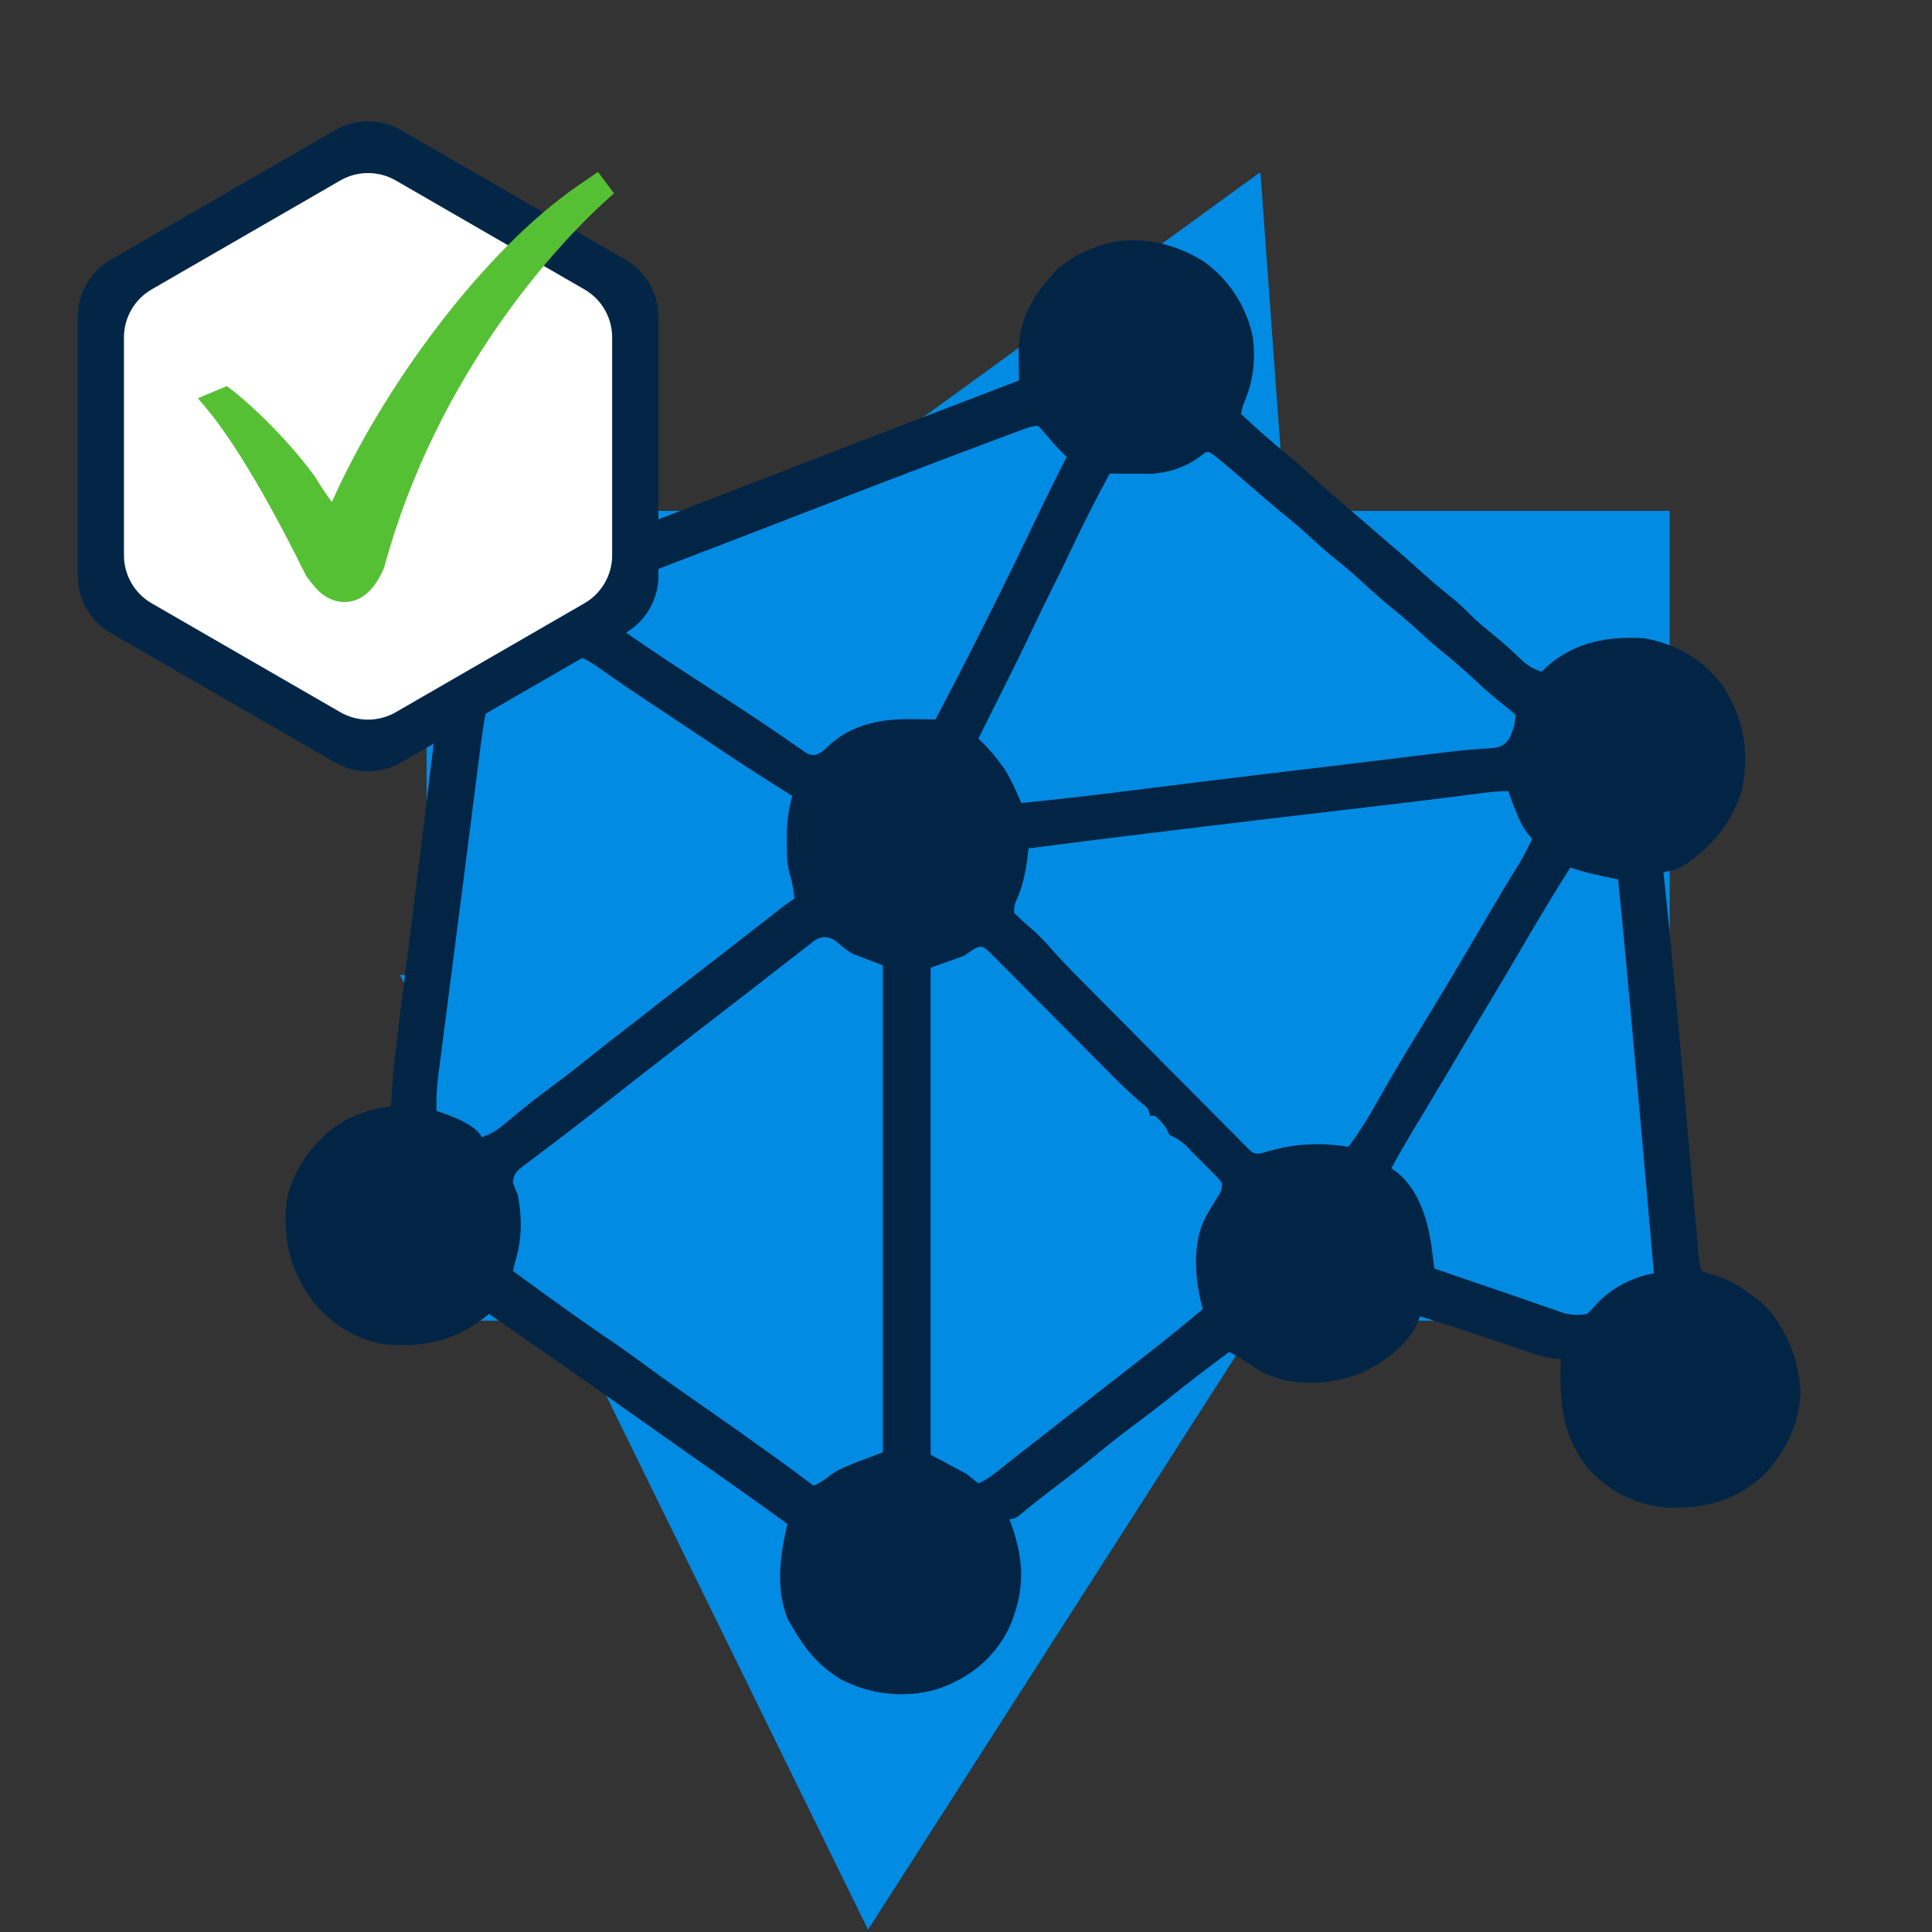 <svg xmlns="http://www.w3.org/2000/svg" xmlns:xlink="http://www.w3.org/1999/xlink" width="500" viewBox="0 0 375 375" height="500" preserveAspectRatio="xMidYMid meet"><rect x="0" y="0" width="375" height="375" fill="#333333" stroke="none"/><defs><clipPath id="ff42a96ac2"><path d="M 82.801 99.16 L 324.289 99.16 L 324.289 256.336 L 82.801 256.336 Z M 82.801 99.16 " clip-rule="nonzero"></path></clipPath><clipPath id="98d5022b91"><path d="M 0.801 0.16 L 242.289 0.16 L 242.289 157.336 L 0.801 157.336 Z M 0.801 0.16 " clip-rule="nonzero"></path></clipPath><clipPath id="d3df55ce8d"><rect x="0" width="243" y="0" height="158"></rect></clipPath><clipPath id="3ba93a11bb"><path d="M 77 189 L 284 189 L 284 375 L 77 375 Z M 77 189 " clip-rule="nonzero"></path></clipPath><clipPath id="9377560b9d"><path d="M 19.895 279.316 L 135.586 98.797 L 284.184 194.031 L 168.488 374.551 Z M 19.895 279.316 " clip-rule="nonzero"></path></clipPath><clipPath id="97c4e1e7e4"><path d="M 77.625 189.238 L 283.953 194.395 L 168.488 374.551 Z M 77.625 189.238 " clip-rule="nonzero"></path></clipPath><clipPath id="442d13c884"><path d="M 0.52 0.121 L 207 0.121 L 207 185.641 L 0.52 185.641 Z M 0.52 0.121 " clip-rule="nonzero"></path></clipPath><clipPath id="1dddf770d9"><path d="M -57.105 90.316 L 58.586 -90.203 L 207.184 5.031 L 91.488 185.551 Z M -57.105 90.316 " clip-rule="nonzero"></path></clipPath><clipPath id="14eb8276c1"><path d="M 0.625 0.238 L 206.953 5.395 L 91.488 185.551 Z M 0.625 0.238 " clip-rule="nonzero"></path></clipPath><clipPath id="f06eb97914"><rect x="0" width="207" y="0" height="186"></rect></clipPath><clipPath id="53849e7e0a"><path d="M 86 33 L 260 33 L 260 239 L 86 239 Z M 86 33 " clip-rule="nonzero"></path></clipPath><clipPath id="a3edd26b05"><path d="M 94.344 250.785 L 79.402 44.922 L 244.609 32.934 L 259.551 238.797 Z M 94.344 250.785 " clip-rule="nonzero"></path></clipPath><clipPath id="9187be11c5"><path d="M 86.891 148.09 L 244.645 33.402 L 259.551 238.797 Z M 86.891 148.09 " clip-rule="nonzero"></path></clipPath><clipPath id="dc4e5ce24b"><path d="M 0.879 0.359 L 173.68 0.359 L 173.68 205.801 L 0.879 205.801 Z M 0.879 0.359 " clip-rule="nonzero"></path></clipPath><clipPath id="6afbcd33db"><path d="M 8.344 217.785 L -6.598 11.922 L 158.609 -0.066 L 173.551 205.797 Z M 8.344 217.785 " clip-rule="nonzero"></path></clipPath><clipPath id="a0d10ebdb0"><path d="M 0.891 115.09 L 158.645 0.402 L 173.551 205.797 Z M 0.891 115.09 " clip-rule="nonzero"></path></clipPath><clipPath id="4d4f13b2e1"><rect x="0" width="174" y="0" height="206"></rect></clipPath><clipPath id="0881618381"><path d="M 55.062 46 L 349.812 46 L 349.812 329 L 55.062 329 Z M 55.062 46 " clip-rule="nonzero"></path></clipPath><clipPath id="9fcd81938e"><path d="M 15 23 L 127.871 23 L 127.871 150 L 15 150 Z M 15 23 " clip-rule="nonzero"></path></clipPath><clipPath id="5b0e5d4be5"><path d="M 24 33.109 L 118.914 33.109 L 118.914 140 L 24 140 Z M 24 33.109 " clip-rule="nonzero"></path></clipPath><clipPath id="ecb9f3d7f7"><path d="M 38.461 33.109 L 119.461 33.109 L 119.461 117 L 38.461 117 Z M 38.461 33.109 " clip-rule="nonzero"></path></clipPath></defs><g clip-path="url(#ff42a96ac2)"><g transform="matrix(1, 0, 0, 1, 82, 99)"><g clip-path="url(#d3df55ce8d)"><g clip-path="url(#98d5022b91)"><path fill="#028be2" d="M 0.801 0.16 L 242.086 0.16 L 242.086 157.336 L 0.801 157.336 Z M 0.801 0.16 " fill-opacity="1" fill-rule="nonzero"></path></g></g></g></g><g clip-path="url(#3ba93a11bb)"><g clip-path="url(#9377560b9d)"><g clip-path="url(#97c4e1e7e4)"><g transform="matrix(1, 0, 0, 1, 77, 189)"><g clip-path="url(#f06eb97914)"><g clip-path="url(#442d13c884)"><g clip-path="url(#1dddf770d9)"><g clip-path="url(#14eb8276c1)"><path fill="#028be2" d="M -57.105 90.316 L 58.215 -89.621 L 206.812 5.613 L 91.488 185.551 Z M -57.105 90.316 " fill-opacity="1" fill-rule="nonzero"></path></g></g></g></g></g></g></g></g><g clip-path="url(#53849e7e0a)"><g clip-path="url(#a3edd26b05)"><g clip-path="url(#9187be11c5)"><g transform="matrix(1, 0, 0, 1, 86, 33)"><g clip-path="url(#4d4f13b2e1)"><g clip-path="url(#dc4e5ce24b)"><g clip-path="url(#6afbcd33db)"><g clip-path="url(#a0d10ebdb0)"><path fill="#028be2" d="M 8.344 217.785 L -6.551 12.57 L 158.656 0.578 L 173.551 205.797 Z M 8.344 217.785 " fill-opacity="1" fill-rule="nonzero"></path></g></g></g></g></g></g></g></g><g clip-path="url(#0881618381)"><path fill="#022545" d="M 233.77 50.832 C 238.68 54.414 241.965 59.551 243.184 65.516 C 243.715 70.215 243.25 74.145 241.328 78.488 C 241.16 79.102 241 79.719 240.867 80.34 C 243.918 83.191 247.008 85.941 250.258 88.562 C 252.043 90.039 253.738 91.598 255.445 93.164 C 258.301 95.781 261.258 98.285 264.203 100.809 C 269.82 105.621 273.82 109.109 276.195 111.27 C 277.77 112.695 279.379 114.051 281.035 115.383 C 282.469 116.543 283.836 117.703 285.117 119.031 C 286.777 120.75 288.621 122.211 290.484 123.703 C 292.32 125.227 294.043 126.852 295.77 128.5 C 296.91 129.438 297.855 129.926 299.25 130.383 C 299.66 129.98 300.07 129.582 300.492 129.168 C 305.863 124.562 312.348 123.434 319.172 123.895 C 325.301 124.941 330.723 128.066 334.406 133.133 C 338.371 139.246 339.664 145.926 338.141 153.117 C 336.297 159.641 332.074 164.691 326.406 168.234 C 325.203 168.836 324.195 169.07 322.879 169.305 C 322.926 169.727 322.969 170.145 323.016 170.578 C 324.406 183.684 325.598 196.801 326.738 209.93 C 327.012 213.082 327.289 216.234 327.566 219.387 C 327.781 221.836 327.996 224.289 328.211 226.738 C 328.398 228.93 328.594 231.121 328.785 233.312 C 328.867 234.227 328.945 235.145 329.027 236.059 C 329.148 237.469 329.27 238.875 329.395 240.285 C 329.434 240.715 329.469 241.145 329.508 241.586 C 329.543 241.984 329.578 242.383 329.613 242.797 C 329.645 243.145 329.676 243.492 329.707 243.855 C 329.832 244.844 329.965 245.742 330.293 246.684 C 331.047 247.027 331.887 247.309 332.812 247.523 C 335.836 248.434 338.016 249.852 340.484 251.781 C 340.898 252.059 341.309 252.336 341.73 252.621 C 346.559 257.188 349.133 263.645 349.465 270.199 C 349.301 276.387 346.594 281.758 342.426 286.211 C 337.207 291.141 331.25 292.727 324.215 292.652 C 318.055 292.32 312.598 289.754 308.395 285.211 C 303.039 278.594 302.672 272.012 302.953 263.828 C 302.496 263.773 302.039 263.723 301.566 263.668 C 299.629 263.391 297.852 262.82 296.008 262.184 C 295.66 262.066 295.312 261.949 294.953 261.828 C 293.844 261.453 292.738 261.078 291.633 260.699 C 290.184 260.207 288.738 259.719 287.289 259.23 C 286.938 259.109 286.582 258.988 286.219 258.867 C 282.703 257.684 279.164 256.574 275.617 255.488 C 275.48 255.848 275.344 256.207 275.207 256.574 C 273.242 261.258 268.145 264.777 263.629 266.75 C 257.754 268.883 251.305 269.117 245.5 266.605 C 244.141 265.824 242.836 264.996 241.535 264.113 C 240.562 263.469 239.605 262.93 238.551 262.438 C 234.578 265.383 230.648 268.363 226.801 271.473 C 224.738 273.133 222.637 274.73 220.508 276.309 C 217.668 278.414 214.91 280.609 212.18 282.852 C 209.578 284.98 206.922 287.027 204.246 289.055 C 202.016 290.746 199.828 292.48 197.676 294.273 C 197.125 294.672 196.539 294.871 195.922 294.871 C 196.09 295.332 196.258 295.789 196.43 296.266 C 198.902 303.363 198.867 309.203 195.773 316.176 C 192.82 322.035 187.992 325.824 181.816 327.887 C 175.523 329.723 168.719 328.906 162.988 325.832 C 158.82 323.234 156.141 319.965 153.758 315.723 C 153.48 315.262 153.203 314.805 152.918 314.332 C 150.477 308.168 151.414 302.043 152.832 295.797 C 147.371 291.828 141.871 287.926 136.336 284.066 C 134.621 282.867 132.91 281.656 131.199 280.449 C 130.879 280.223 130.559 279.996 130.23 279.766 C 129.59 279.312 128.949 278.859 128.309 278.406 C 126.344 277.02 124.383 275.633 122.418 274.246 C 120.809 273.113 119.203 271.98 117.598 270.844 C 110.074 265.516 102.496 260.266 94.914 255.023 C 94.703 255.195 94.496 255.371 94.281 255.551 C 88.363 260.258 82.129 261.617 74.695 260.934 C 69.062 260.047 64.176 256.902 60.641 252.496 C 56.281 246.477 55.059 241.09 55.527 233.707 C 56.504 227.68 60.133 222.465 64.883 218.793 C 68.367 216.348 71.73 215.285 75.914 214.711 C 75.93 214.324 75.945 213.938 75.961 213.539 C 76.281 207.172 77.129 200.875 77.941 194.555 C 78.105 193.285 78.266 192.02 78.426 190.75 C 78.469 190.422 78.508 190.094 78.551 189.758 C 78.637 189.078 78.723 188.402 78.809 187.723 C 78.941 186.668 79.078 185.613 79.211 184.559 C 79.906 179.086 80.586 173.609 81.258 168.129 C 81.602 165.332 81.949 162.531 82.293 159.734 C 82.578 157.43 82.863 155.121 83.145 152.816 C 83.41 150.625 83.68 148.438 83.953 146.25 C 84.055 145.438 84.152 144.625 84.254 143.812 C 84.387 142.695 84.527 141.574 84.668 140.457 C 84.707 140.133 84.742 139.809 84.785 139.473 C 85.023 137.586 85.445 135.875 86.109 134.09 C 85.699 133.965 85.293 133.844 84.875 133.715 C 78.828 131.551 74.895 127.27 71.949 121.738 C 69.824 116.824 69.324 110.523 71.105 105.418 C 71.461 104.621 71.824 103.828 72.207 103.047 C 72.402 102.578 72.602 102.113 72.801 101.633 C 75.211 96.242 79.484 92.777 84.914 90.535 C 91.242 88.324 97.68 88.742 103.801 91.52 C 108.609 94.133 112.746 98.414 114.648 103.586 C 114.77 103.918 114.895 104.254 115.02 104.594 C 115.109 104.848 115.203 105.102 115.297 105.363 C 121.238 103.312 127.105 101.094 132.965 98.816 C 133.871 98.465 134.777 98.113 135.684 97.762 C 137.91 96.898 140.137 96.035 142.363 95.172 C 145.203 94.066 148.047 92.969 150.891 91.867 C 151.453 91.648 152.02 91.43 152.602 91.203 C 167.641 85.379 182.707 79.621 197.773 73.855 C 197.766 73.289 197.758 72.727 197.75 72.145 C 197.742 71.391 197.734 70.641 197.73 69.887 C 197.723 69.516 197.715 69.145 197.711 68.766 C 197.668 62.102 200.426 57.391 204.867 52.629 C 206.93 50.645 209.027 49.422 211.676 48.371 C 212.016 48.223 212.355 48.074 212.703 47.922 C 219.727 45.309 227.621 46.891 233.77 50.832 Z M 198.414 83.41 C 197.953 83.582 197.492 83.75 197.016 83.926 C 196.504 84.121 195.988 84.312 195.457 84.512 C 194.91 84.715 194.363 84.918 193.797 85.129 C 179.684 90.398 165.633 95.836 151.586 101.273 C 148.273 102.551 144.965 103.828 141.652 105.102 C 141.191 105.281 140.727 105.457 140.25 105.641 C 137.844 106.566 135.434 107.488 133.023 108.41 C 127.395 110.562 121.785 112.754 116.227 115.094 C 116.074 116.316 115.922 117.539 115.762 118.801 C 122.34 123.434 128.98 127.938 135.742 132.301 C 137.535 133.461 139.328 134.625 141.121 135.793 C 142.008 136.371 142.895 136.949 143.781 137.523 C 146.043 138.992 148.281 140.48 150.5 142.008 C 150.945 142.312 151.391 142.617 151.848 142.93 C 152.699 143.512 153.543 144.098 154.383 144.688 C 154.762 144.945 155.145 145.207 155.531 145.469 C 155.859 145.699 156.191 145.93 156.531 146.168 C 157.141 146.516 157.785 146.621 158.461 146.48 C 159.543 146.047 160.145 145.449 160.969 144.629 C 165.551 140.484 171.207 139.48 177.184 139.594 C 177.965 139.602 178.746 139.613 179.527 139.621 C 180.203 139.633 180.883 139.641 181.559 139.648 C 184.797 133.566 187.934 127.434 191.012 121.266 C 191.719 119.848 192.43 118.434 193.137 117.02 C 195.703 111.887 198.223 106.734 200.688 101.555 C 202.109 98.57 203.555 95.598 205.043 92.648 C 205.242 92.254 205.441 91.859 205.645 91.457 C 206.109 90.531 206.574 89.605 207.043 88.684 C 206.695 88.34 206.348 88 205.992 87.648 C 204.648 86.285 203.426 84.855 202.199 83.387 C 201.965 83.148 201.727 82.906 201.48 82.66 C 200.316 82.66 199.508 83.004 198.414 83.41 Z M 232.988 88.566 C 229.93 90.859 226.211 91.996 222.395 91.969 C 221.984 91.969 221.57 91.969 221.152 91.965 C 220.73 91.961 220.305 91.957 219.871 91.953 C 219.438 91.953 219.008 91.949 218.562 91.949 C 217.504 91.941 216.441 91.934 215.383 91.926 C 212.727 96.867 210.18 101.844 207.789 106.922 C 206.637 109.371 205.457 111.805 204.234 114.223 C 202.887 116.887 201.594 119.574 200.324 122.273 C 198.617 125.898 196.852 129.488 195.047 133.066 C 194.02 135.102 193.004 137.145 191.984 139.188 C 191.582 139.988 191.18 140.789 190.781 141.59 L 190.266 142.625 L 189.898 143.355 C 190.242 143.688 190.586 144.023 190.941 144.367 C 192.094 145.547 193.086 146.723 194.066 148.047 C 194.363 148.441 194.664 148.836 194.965 149.238 C 196.281 151.348 197.25 153.586 198.238 155.867 C 206.07 155.086 213.883 154.16 221.695 153.172 C 229.375 152.203 237.059 151.254 244.746 150.336 C 245.215 150.281 245.684 150.223 246.164 150.168 C 248.098 149.938 250.031 149.703 251.965 149.473 C 255.898 149.004 259.828 148.531 263.762 148.055 C 264.363 147.98 264.965 147.906 265.586 147.832 C 267.961 147.543 270.332 147.258 272.703 146.969 C 273.809 146.836 274.914 146.703 276.02 146.57 C 277.07 146.441 278.117 146.312 279.164 146.184 C 281.465 145.902 283.758 145.641 286.066 145.465 C 286.453 145.43 286.844 145.398 287.242 145.363 C 287.945 145.309 288.652 145.258 289.359 145.223 C 291.102 145.074 291.715 144.887 292.863 143.523 C 293.637 141.941 294.148 140.496 294.148 138.723 C 293.449 138.098 292.719 137.504 291.977 136.926 C 289.918 135.281 287.961 133.578 286.043 131.773 C 283.824 129.695 281.543 127.75 279.176 125.848 C 277.871 124.773 276.625 123.648 275.383 122.504 C 273.734 120.988 272.062 119.539 270.316 118.133 C 268.215 116.438 266.23 114.652 264.254 112.816 C 262.352 111.055 260.359 109.418 258.34 107.793 C 257.031 106.711 255.781 105.586 254.531 104.434 C 252.508 102.574 250.426 100.824 248.285 99.098 C 246.637 97.738 245.023 96.34 243.414 94.938 C 241.293 93.094 239.172 91.258 237.012 89.465 C 236.613 89.129 236.215 88.797 235.801 88.457 C 234.48 87.492 234.223 87.484 232.988 88.566 Z M 111.594 127.141 C 111.367 127.367 111.141 127.598 110.91 127.836 C 106.355 132.199 101.078 134.406 94.914 135.48 C 94.176 138.578 93.676 141.648 93.281 144.809 C 93.215 145.324 93.148 145.836 93.082 146.367 C 92.859 148.094 92.641 149.824 92.422 151.551 C 92.266 152.785 92.109 154.02 91.949 155.25 C 91.691 157.289 91.43 159.328 91.172 161.363 C 90.516 166.531 89.852 171.695 89.184 176.859 C 88.734 180.332 88.289 183.801 87.84 187.273 C 87.523 189.738 87.203 192.207 86.883 194.676 C 86.578 197.023 86.277 199.375 85.977 201.727 C 85.863 202.602 85.75 203.477 85.637 204.348 C 85.48 205.555 85.324 206.762 85.172 207.969 C 85.125 208.316 85.078 208.672 85.031 209.027 C 84.75 211.246 84.68 213.398 84.719 215.641 C 85.051 215.746 85.379 215.852 85.719 215.965 C 90.07 217.445 92.672 219.035 93.523 220.734 C 95.84 220.02 97.406 218.625 99.227 217.086 C 101.766 214.98 104.336 212.938 106.988 210.977 C 109.738 208.938 112.434 206.836 115.098 204.688 C 117.176 203.012 119.277 201.375 121.395 199.754 C 123.238 198.344 125.062 196.918 126.883 195.484 C 129.164 193.688 131.453 191.91 133.758 190.141 C 135.902 188.496 138.039 186.836 140.176 185.176 C 140.523 184.902 140.871 184.633 141.23 184.355 C 143.098 182.902 144.965 181.445 146.828 179.988 C 147.207 179.695 147.59 179.398 147.98 179.094 C 148.711 178.523 149.438 177.957 150.168 177.387 C 150.496 177.129 150.824 176.871 151.164 176.609 C 151.453 176.383 151.742 176.156 152.039 175.926 C 152.746 175.391 153.484 174.891 154.223 174.398 C 154.023 172.773 153.793 171.27 153.285 169.707 C 152.738 167.539 152.695 165.562 152.715 163.34 C 152.711 162.945 152.707 162.555 152.703 162.148 C 152.711 159.465 153.094 157.078 153.758 154.477 C 153.535 154.336 153.312 154.199 153.082 154.055 C 147.996 150.871 142.965 147.617 137.984 144.273 C 136.309 143.152 134.629 142.035 132.949 140.918 C 131.941 140.246 130.93 139.574 129.922 138.902 C 129.262 138.461 128.602 138.023 127.941 137.586 C 126.992 136.957 126.047 136.324 125.102 135.695 C 124.789 135.488 124.48 135.285 124.164 135.07 C 122.523 133.977 120.898 132.871 119.281 131.742 C 118.949 131.512 118.613 131.277 118.27 131.039 C 117.633 130.594 117 130.148 116.363 129.703 C 114.82 128.625 113.395 127.746 111.594 127.137 Z M 287.375 153.977 C 287.012 154.02 286.648 154.066 286.277 154.113 C 284.75 154.309 283.223 154.504 281.695 154.703 C 275.508 155.496 269.312 156.227 263.117 156.941 C 253.246 158.086 243.383 159.266 233.52 160.461 C 231.219 160.738 228.922 161.016 226.621 161.293 C 217.617 162.379 208.621 163.504 199.629 164.672 C 199.578 165.121 199.523 165.57 199.473 166.035 C 199.094 169.199 198.559 171.969 197.223 174.871 C 196.914 175.516 196.793 176.285 196.848 177.18 C 197.688 178.031 198.523 178.809 199.426 179.586 C 201.027 180.969 202.516 182.363 203.887 183.977 C 205.672 186.031 207.555 187.969 209.473 189.898 C 209.84 190.273 210.207 190.645 210.586 191.027 C 211.789 192.246 212.992 193.461 214.199 194.672 C 214.613 195.09 215.027 195.508 215.453 195.934 C 217.188 197.684 218.922 199.43 220.66 201.176 C 223.141 203.668 225.621 206.164 228.09 208.668 C 230.047 210.645 232.008 212.617 233.973 214.586 C 234.805 215.422 235.637 216.262 236.465 217.105 C 237.617 218.277 238.781 219.441 239.949 220.602 C 240.289 220.953 240.633 221.305 240.984 221.664 C 241.301 221.98 241.621 222.293 241.949 222.617 C 242.223 222.891 242.496 223.168 242.777 223.453 C 243.359 223.883 244.047 224.016 244.836 223.855 C 245.207 223.742 245.582 223.629 245.965 223.516 C 251.293 221.961 256.219 221.715 261.719 222.59 C 263.898 219.738 265.695 216.73 267.453 213.609 C 269.711 209.598 272.059 205.641 274.461 201.707 C 274.629 201.43 274.801 201.152 274.973 200.863 C 275.648 199.758 276.324 198.648 277 197.543 C 280.016 192.602 282.992 187.637 285.918 182.637 C 286.094 182.344 286.266 182.051 286.441 181.746 C 287.293 180.293 288.145 178.836 288.992 177.383 C 290.867 174.168 292.781 170.984 294.754 167.828 C 295.738 166.199 296.586 164.539 297.395 162.816 C 297.113 162.492 296.836 162.168 296.547 161.836 C 295.523 160.473 294.922 159.242 294.297 157.66 C 294.105 157.184 293.91 156.703 293.711 156.211 C 293.375 155.332 293.059 154.441 292.762 153.551 C 290.93 153.551 289.184 153.738 287.375 153.977 Z M 304.809 168.375 C 301.488 173.559 298.363 178.852 295.258 184.164 C 293.109 187.852 290.934 191.52 288.73 195.176 C 287.105 197.875 285.5 200.586 283.898 203.301 C 282.133 206.301 280.355 209.293 278.559 212.277 C 278.375 212.586 278.188 212.895 277.996 213.215 C 277.078 214.742 276.16 216.27 275.238 217.797 C 273.457 220.754 271.699 223.723 270.059 226.758 C 270.457 227.047 270.859 227.332 271.273 227.629 C 275.699 231.355 277.312 237.41 277.984 242.926 C 278.023 243.246 278.066 243.562 278.109 243.891 C 278.207 244.668 278.301 245.441 278.398 246.219 C 279.566 246.621 280.738 247.023 281.906 247.422 C 282.27 247.547 282.641 247.676 283.012 247.801 C 285.016 248.488 287.023 249.176 289.027 249.859 C 289.426 249.996 289.828 250.133 290.242 250.273 C 291.043 250.547 291.848 250.82 292.652 251.094 C 294.855 251.848 297.059 252.609 299.258 253.383 C 300.113 253.676 300.969 253.973 301.824 254.27 C 302.199 254.406 302.574 254.539 302.965 254.68 C 304.656 255.262 306.355 255.375 308.051 255.023 C 308.684 254.461 309.289 253.82 309.875 253.113 C 312.855 249.977 316.762 247.922 321.023 247.145 C 319.684 231.641 318.301 216.137 316.891 200.637 C 316.77 199.285 316.645 197.934 316.523 196.582 C 316.328 194.418 316.129 192.25 315.934 190.086 C 315.859 189.285 315.789 188.488 315.715 187.688 C 315.199 182.02 314.648 176.355 314.074 170.695 C 313.602 170.598 313.133 170.5 312.648 170.398 C 309.977 169.844 307.383 169.289 304.809 168.379 Z M 158.262 182.441 C 157.949 182.68 157.641 182.918 157.324 183.164 C 156.988 183.426 156.652 183.688 156.305 183.957 C 155.957 184.227 155.605 184.5 155.25 184.773 C 154.133 185.637 153.02 186.504 151.902 187.375 C 151.184 187.934 150.461 188.496 149.738 189.055 C 148.328 190.152 146.922 191.25 145.512 192.348 C 143.863 193.629 142.211 194.906 140.551 196.18 C 137.117 198.816 133.703 201.477 130.289 204.133 C 129.207 204.977 128.125 205.816 127.043 206.66 C 123.844 209.141 120.652 211.629 117.473 214.133 C 115.484 215.699 113.484 217.254 111.477 218.793 C 110.996 219.168 110.512 219.539 110.016 219.922 C 108.727 220.914 107.434 221.891 106.133 222.867 C 105.367 223.449 104.598 224.031 103.832 224.617 C 103.461 224.891 103.086 225.172 102.711 225.453 C 102.367 225.715 102.023 225.977 101.668 226.25 C 101.359 226.48 101.051 226.715 100.73 226.953 C 99.883 227.812 99.68 228.348 99.547 229.539 C 99.832 230.32 100.145 231.09 100.473 231.855 C 101.352 236.164 101.332 240.629 100.008 244.828 C 99.852 245.445 99.695 246.062 99.547 246.684 C 100.957 247.711 102.371 248.738 103.785 249.766 C 104.379 250.195 104.969 250.629 105.559 251.059 C 109.855 254.191 114.191 257.258 118.59 260.242 C 121.125 261.969 123.605 263.746 126.062 265.574 C 129.613 268.199 133.246 270.703 136.867 273.23 C 141.375 276.375 145.855 279.551 150.312 282.766 C 150.648 283.008 150.988 283.254 151.332 283.5 C 153.547 285.105 155.742 286.734 157.926 288.383 C 159.059 287.848 159.91 287.352 160.887 286.547 C 162.156 285.559 163.301 285.008 164.789 284.418 C 165.242 284.234 165.695 284.051 166.16 283.863 C 167.891 283.195 169.629 282.547 171.363 281.898 L 171.363 187.375 C 169.375 186.609 167.367 185.836 165.34 185.059 C 164.293 184.367 163.418 183.699 162.707 183.059 C 161.281 181.773 159.801 181.566 158.262 182.441 Z M 187.117 185.52 C 184.977 186.285 182.836 187.051 180.633 187.836 L 180.633 282.359 C 182.926 283.582 185.219 284.805 187.582 286.066 C 188.348 286.68 189.117 287.297 189.898 287.922 C 191.672 287.148 193.094 285.992 194.59 284.793 C 195.168 284.332 195.75 283.871 196.332 283.41 C 196.641 283.164 196.949 282.918 197.266 282.668 C 198.973 281.316 200.691 279.984 202.41 278.652 C 204.887 276.73 207.359 274.801 209.824 272.863 C 212.285 270.922 214.758 268.992 217.234 267.07 C 218.625 265.988 220.016 264.906 221.406 263.824 C 221.707 263.59 222.012 263.355 222.32 263.117 C 226.094 260.18 229.801 257.18 233.453 254.098 C 233.305 253.508 233.152 252.918 233 252.312 C 231.832 247.023 231.516 240.316 234.379 235.562 C 234.625 235.148 234.871 234.734 235.121 234.309 C 235.609 233.504 236.105 232.703 236.617 231.914 C 237.055 231.246 237.234 230.453 237.16 229.539 C 236.59 228.828 235.926 228.109 235.164 227.375 C 234.75 226.961 234.336 226.547 233.91 226.121 C 233.695 225.91 233.477 225.695 233.254 225.473 C 232.586 224.82 231.926 224.16 231.27 223.496 C 230.031 222.02 228.598 220.945 226.965 220.273 C 226.852 220.004 226.738 219.738 226.621 219.461 C 225.957 218.266 225.215 217.465 224.188 216.566 L 223.262 216.566 C 223.105 216.105 222.953 215.648 222.797 215.176 C 222.367 214.738 221.875 214.305 221.32 213.871 C 218.555 211.523 216.043 208.93 213.492 206.355 C 212.562 205.418 211.633 204.48 210.699 203.543 C 208.055 200.887 205.41 198.227 202.766 195.566 C 201.145 193.93 199.523 192.301 197.898 190.668 C 197.277 190.047 196.66 189.426 196.043 188.801 C 195.188 187.938 194.328 187.074 193.469 186.211 C 193.211 185.953 192.957 185.691 192.695 185.426 C 190.242 182.98 190.312 183.391 187.117 185.52 Z M 187.117 185.52 " fill-opacity="1" fill-rule="nonzero"></path></g><g clip-path="url(#9fcd81938e)"><path fill="#032647" d="M 15.094 61.473 C 15.094 60.352 15.242 59.25 15.531 58.168 C 15.82 57.086 16.246 56.062 16.809 55.09 C 17.367 54.121 18.043 53.238 18.832 52.445 C 19.625 51.652 20.504 50.977 21.473 50.414 L 65.059 25.254 C 66.031 24.695 67.059 24.27 68.141 23.98 C 69.223 23.691 70.324 23.547 71.445 23.547 C 72.566 23.547 73.668 23.691 74.75 23.98 C 75.832 24.27 76.859 24.695 77.828 25.254 L 121.41 50.414 C 122.379 50.977 123.262 51.652 124.051 52.445 C 124.844 53.238 125.52 54.121 126.082 55.09 C 126.641 56.059 127.066 57.086 127.359 58.168 C 127.648 59.25 127.797 60.352 127.797 61.473 L 127.797 111.797 C 127.797 112.918 127.648 114.02 127.359 115.102 C 127.066 116.184 126.641 117.211 126.082 118.18 C 125.52 119.148 124.844 120.031 124.051 120.824 C 123.262 121.617 122.379 122.293 121.41 122.855 L 77.828 148.02 C 76.859 148.578 75.832 149 74.75 149.289 C 73.668 149.578 72.566 149.723 71.445 149.723 C 70.324 149.723 69.223 149.578 68.141 149.289 C 67.059 149 66.031 148.578 65.059 148.02 L 21.473 122.855 C 20.504 122.293 19.625 121.617 18.832 120.824 C 18.043 120.031 17.367 119.148 16.809 118.18 C 16.246 117.207 15.824 116.18 15.531 115.102 C 15.242 114.02 15.098 112.918 15.094 111.797 Z M 15.094 61.473 " fill-opacity="1" fill-rule="nonzero"></path></g><g clip-path="url(#5b0e5d4be5)"><path fill="#ffffff" d="M 24.059 65.477 C 24.059 64.535 24.184 63.609 24.426 62.699 C 24.672 61.789 25.027 60.93 25.5 60.113 C 25.969 59.297 26.539 58.555 27.203 57.891 C 27.867 57.223 28.609 56.652 29.422 56.18 L 66.07 35.023 C 66.887 34.555 67.75 34.199 68.66 33.953 C 69.57 33.711 70.496 33.59 71.438 33.59 C 72.379 33.59 73.309 33.711 74.219 33.953 C 75.129 34.199 75.992 34.555 76.809 35.023 L 113.449 56.18 C 114.266 56.652 115.004 57.223 115.672 57.887 C 116.336 58.555 116.906 59.297 117.379 60.109 C 117.848 60.926 118.207 61.789 118.453 62.699 C 118.695 63.609 118.82 64.535 118.82 65.477 L 118.82 107.789 C 118.82 108.734 118.695 109.66 118.453 110.57 C 118.207 111.48 117.848 112.34 117.379 113.156 C 116.906 113.973 116.336 114.715 115.672 115.383 C 115.004 116.047 114.266 116.617 113.449 117.09 L 76.809 138.246 C 75.988 138.715 75.125 139.074 74.215 139.316 C 73.305 139.559 72.379 139.68 71.438 139.68 C 70.496 139.68 69.57 139.559 68.66 139.316 C 67.75 139.074 66.887 138.715 66.07 138.246 L 29.422 117.09 C 28.609 116.617 27.867 116.047 27.203 115.379 C 26.539 114.715 25.969 113.973 25.5 113.156 C 25.027 112.34 24.672 111.477 24.426 110.566 C 24.184 109.66 24.059 108.734 24.059 107.789 Z M 24.059 65.477 " fill-opacity="1" fill-rule="nonzero"></path></g><g clip-path="url(#ecb9f3d7f7)"><path fill="#56c035" d="M 116.078 33.367 L 112.453 35.848 C 93.5 48.809 74.094 75.637 64.41 97.453 C 62.914 95.359 62.461 94.664 61.016 92.34 C 55.094 84.348 47.59 77.488 44.027 74.953 L 38.461 77.277 L 38.637 77.609 C 42.48 81.812 49.223 91.141 59.383 111.699 C 60.008 112.586 60.672 113.457 61.426 114.27 C 63.414 116.398 65.453 116.848 66.816 116.848 C 70.695 116.848 72.984 113.785 74.559 110.203 C 84.734 72.445 108.781 46.453 119.184 37.551 Z M 116.078 33.367 " fill-opacity="1" fill-rule="nonzero"></path></g></svg>